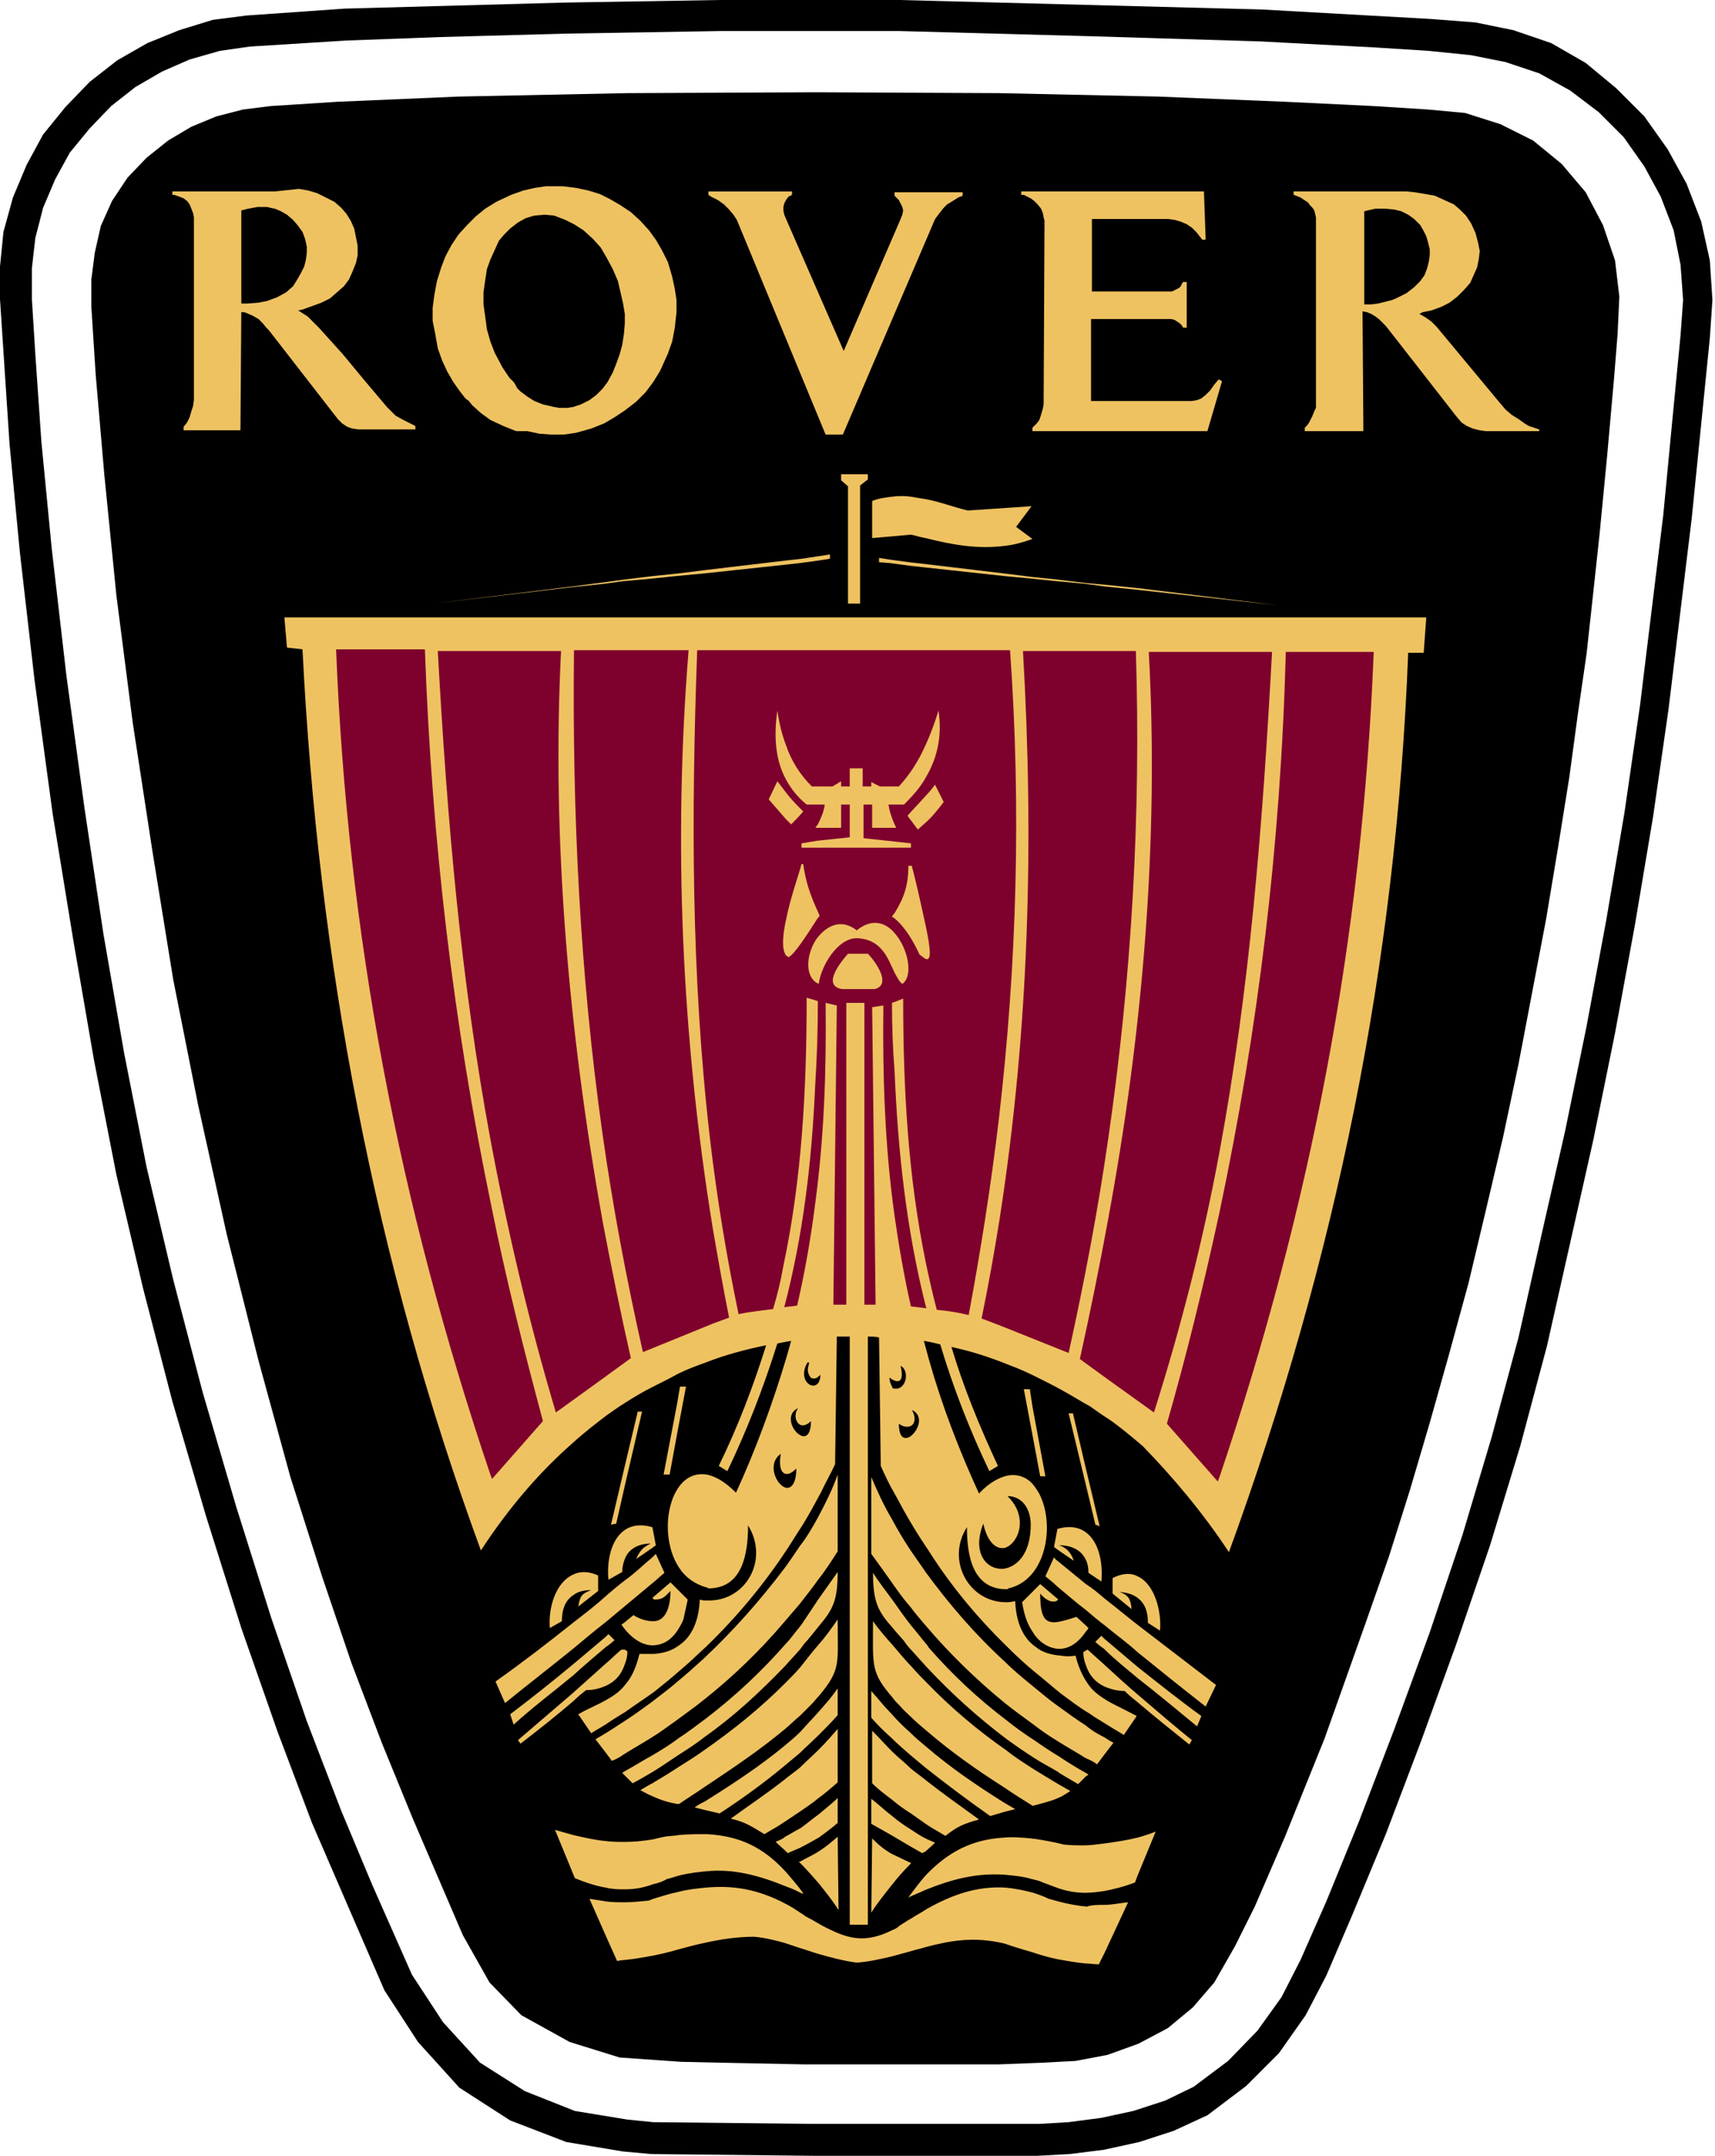 <?xml version="1.0" encoding="utf-8"?>
<!-- Generator: Adobe Illustrator 19.2.1, SVG Export Plug-In . SVG Version: 6.00 Build 0)  -->
<svg version="1.1" id="Laag_1" xmlns="http://www.w3.org/2000/svg" xmlns:xlink="http://www.w3.org/1999/xlink" x="0px" y="0px"
	 viewBox="0 0 199 250" style="enable-background:new 0 0 199 250;" xml:space="preserve">
<style type="text/css">
	.st0{fill:#EFC261;}
	.st1{fill:#7E002D;}
</style>
<path d="M93.3,239.4h22.6l5.1-0.2l3.8-0.2l3.7-0.7l3.6-1.3l3.4-1.8l2.9-2.4l2.5-2.9l2.4-4.2l2.3-4.6l3.5-8.1l4.6-11.4l4.8-13.5
	l2.7-7.7l2.4-7.6l2.3-7.8l2.2-7.8l2.3-8.4l2-8.4l2-8.5l1.8-8.5l1.6-8.4l1.6-8.4l1.4-8.4l1.3-8.1l1-7.4l1-6.9l0.7-6.4l0.8-7.4
	l0.9-9.3l0.8-9l0.4-5l0.2-4.3l-0.5-4.2l-1.4-4.1l-2-3.8l-2.8-3.3l-3.3-2.7l-3.8-1.9l-4.1-1.3l-4.3-0.4l-6.3-0.4l-10.3-0.5l-14.7-0.6
	l-18.5-0.4l-21.2-0.1l-21.9,0.1l-19.6,0.4l-14,0.6l-7.8,0.5l-3.2,0.4l-3.1,0.8l-2.9,1.2l-2.7,1.6L17,18.3l-2.2,2.3l-1.8,2.7
	l-1.3,2.9L11,29.3l-0.4,3.1v3.2l0.5,7.8l1,11.6L13.5,69l1.9,14.8l2.3,15l2.4,14.8l2.9,14.6l3.3,14.9l3.7,14.7l3.7,13.5l3.7,11.6
	l3.4,10l3.5,9.2l3.6,8.8l5.8,13.5l3.1,5.5l3.7,3.8l5.6,3.1l5.8,1.8l7.1,0.5l4.4,0.1L93.3,239.4L93.3,239.4z"/>
<path class="st0" d="M28,35.2V24.4l0.8-0.2l1.1-0.2H31l0.8,0.2h0.1l0.7,0.3l0.7,0.4l0.7,0.6l0.6,0.7l0.5,0.7l0.3,0.8l0.2,0.9v0.7
	l-0.1,0.8l-0.2,0.8l-0.4,0.8l-0.4,0.7L34,33.2l-0.8,0.7l-1.1,0.6l-0.3,0.1L31,34.9L30,35.1l-1.3,0.1L28,35.2L28,35.2z M162,34.6
	l0.2-0.1l1-0.5l0.9-0.7l0.7-0.7l0.5-0.7l0.3-0.8l0.2-0.8l0.1-0.7v-0.7l-0.2-0.8l-0.2-0.7l-0.3-0.6l-0.4-0.7l-0.7-0.7l-0.7-0.5
	l-0.8-0.4l-0.4-0.1l-0.4-0.1l-1.1-0.1h-1.1l-0.9,0.2l-0.4,0.1v10.8h0.8l0.8-0.1l0.8-0.2l0.8-0.2L162,34.6z M162,22.2h1.2l1,0.1
	l1.2,0.2l1.1,0.2l1.1,0.5l1.1,0.5l0.7,0.6l0.7,0.7l0.6,0.9l0.5,1.1l0.3,1.1l0.2,1l-0.1,0.9l-0.2,1l-0.4,0.9l-0.4,0.9l-0.7,0.8
	l-0.8,0.8l-0.9,0.7l-1,0.5l-1.1,0.4l-1,0.2l-0.4,0.2l0.7,0.4l0.7,0.5l0.6,0.6l0.5,0.6l6.9,8.3l0.6,0.7l0.7,0.6l0.8,0.5l0.7,0.5
	l0.5,0.3l0.6,0.2l0.6,0.2V50h-6.2l-0.7-0.1l-0.8-0.2l-0.7-0.3l-0.6-0.4l-0.6-0.7l-7.1-9.1l-1.1-1.4l-0.4-0.4l-0.4-0.4l-0.4-0.3
	l-0.5-0.3l-0.5-0.2l-0.5-0.1L158.2,50h-6.8v-0.4l0.3-0.3l0.2-0.3l0.2-0.4l0.2-0.4l0.2-0.5l0.2-0.4V25.2l-0.1-0.4l-0.1-0.4l-0.2-0.3
	l-0.3-0.3l-0.2-0.3l-0.3-0.2l-0.6-0.4l-0.5-0.2l-0.3-0.1v-0.4L162,22.2L162,22.2L162,22.2z M64.3,47.2l0.6,0.1h0.9l0.7-0.1l0.9-0.3
	l1-0.5l0.8-0.6l0.7-0.7l0.6-0.8l0.6-1.1l0.4-1l0.4-1.1l0.3-1.1l0.2-1.3l0.1-1.2v-1.1l-0.2-1.2L72,33.9l-0.3-1.3l-0.6-1.4l-0.7-1.3
	l-0.7-1.2l-0.9-1l-1.1-1l-1.1-0.7l-1-0.5L64.3,25l-1.1-0.1L62,25l-1,0.3l-0.9,0.5l-0.9,0.7l-0.7,0.7l-0.6,0.7l-0.5,1.1l-0.5,1.1
	l-0.4,1.1l-0.2,1.3l-0.2,1.4v1.4l0.2,1.4l0.2,1.5l0.4,1.4l0.5,1.3l0.9,1.7l0.8,1.2l0.5,0.5l0.2,0.3L60,45l0.4,0.4l0.8,0.6l0.8,0.5
	l1,0.4l0.9,0.2L64.3,47.2L64.3,47.2z M64.3,21.6h1l1.6,0.2l1.4,0.3l1.3,0.4l1.2,0.6l1.2,0.7l1.2,0.8l1.1,1l1,1.1l0.8,1.1l0.7,1.2
	l0.7,1.4l0.5,1.7l0.3,1.4l0.2,1.3v1.4l-0.2,1.8l-0.3,1.6l-0.5,1.4L76.6,43l-0.8,1.3l-0.9,1.2l-1.1,1.1l-1.3,1l-1.2,0.8l-1.2,0.7
	l-1.5,0.6l-1.8,0.5l-1.4,0.2H64l-1.4-0.1l-1.4-0.3L59.9,50l-1.5-0.6l-1.5-0.7l-1.1-0.8L54.8,47l-0.4-0.5L54,46.2l-0.7-0.9l-0.7-1
	l-0.7-1.2l-0.6-1.3l-0.5-1.4l-0.3-1.7l-0.3-1.5v-1.5l0.2-1.5l0.3-1.6l0.5-1.6l0.5-1.3l0.7-1.3l0.8-1.2l1-1.1l1-1l1.1-0.9l1.3-0.8
	l1.7-0.8l1.4-0.5l1.3-0.3l1.3-0.2H64.3z M95.8,50.4h2l10.7-25l0.3-0.4l0.3-0.4l0.4-0.5l0.4-0.4l0.5-0.3l0.8-0.5l0.5-0.2v-0.4h-7.9
	v0.4l0.2,0.2l0.3,0.3l0.2,0.4l0.2,0.4l0.1,0.4l-0.1,0.5l-0.2,0.5l-6.6,15.3l-6.6-15.1L91,24.9l-0.1-0.5V24l0.1-0.4l0.2-0.4l0.3-0.4
	l0.4-0.2v-0.4h-9.7v0.4l0.3,0.2l0.8,0.4l0.7,0.5l0.6,0.6l0.5,0.6l0.2,0.3l0.2,0.3L95.8,50.4L95.8,50.4z M119.8,49.6V50h20.3l1.7-5.8
	l-0.4-0.2l-0.5,0.6l-0.5,0.7l-0.5,0.5l-0.5,0.4l-0.5,0.2l-0.6,0.1h-11.7V37h9.3l0.4,0.1l0.3,0.2l0.3,0.2l0.2,0.2l0.2,0.3h0.4v-5.3
	h-0.4l-0.1,0.1l-0.2,0.4l-0.2,0.2l-0.4,0.2l-0.4,0.2h-9.3v-8.4h8.9l0.7,0.1l0.7,0.2l0.7,0.3l0.6,0.4l0.5,0.5l0.4,0.5l0.3,0.4h0.4
	l-0.2-5.6h-21.2v0.4h0.3l0.4,0.2l0.4,0.2l0.4,0.3l0.4,0.4l0.4,0.5l0.2,0.5l0.1,0.5l0.1,0.4l-0.1,20.9v0.4l-0.1,0.5l-0.2,0.7
	l-0.2,0.6l-0.3,0.4L119.8,49.6L119.8,49.6z M31.9,22.2H20v0.4h0.2l0.6,0.2l0.5,0.2l0.4,0.3l0.3,0.4l0.2,0.5l0.2,0.5l0.1,0.5v21.2
	l-0.1,0.7l-0.2,0.6L22,48.4L21.7,49l-0.4,0.5v0.4h6.6L28,36.2h0.3l0.3,0.1l0.7,0.3L30,37l0.5,0.5l0.4,0.5l0.3,0.3l0.7,0.9l7.3,9.4
	l0.5,0.5l0.6,0.4l0.6,0.2l0.7,0.1h6.6v-0.4l-0.4-0.2l-1-0.5l-0.9-0.5l-1-1l-2.7-3.2l-2.4-2.9L37,38l-0.4-0.4l-0.5-0.5l-0.4-0.4
	l-1.1-0.7l0.5-0.1l1.1-0.4l1.1-0.4l1-0.5l0.8-0.7l0.8-0.7l0.6-0.8l0.4-0.9l0.4-1l0.2-0.9v-1.1l-0.2-1l-0.2-1l-0.4-0.9l-0.5-0.8
	l-0.6-0.7l-0.8-0.7l-1-0.5l-1-0.5l-1-0.3l-1.1-0.2L31.9,22.2L31.9,22.2L31.9,22.2z"/>
<path d="M99.5,0h-16l-18,0.3L40,1L28.6,1.8l-3.9,0.5l-3.9,1.2L17.1,5l-3.5,2l-3.2,2.5l-2.8,2.9L5,15.6l-1.9,3.5l-1.6,3.8l-1.1,4
	l-0.4,4v3.8l1.1,16.7L2.3,64L4,78.8l2.1,15.5L8.5,109l2.4,13.9l2.6,13.3l3.1,13.2l3.4,13.1l3.9,13.3l4.1,13l4.2,12l4,10.6l8.4,19.4
	l3.9,6l4.8,5.3l5.9,3.8l6.5,2.5l6.6,1.1l3.3,0.3l18.7,0.2h26.1l3.7-0.2l4-0.5l4.1-0.9l4-1.3l3.9-1.8l4.5-3.4l3.8-3.8l3.1-4.4
	l2.4-4.6l3-7l3.9-9.4l4.1-10.8l4.1-11.3l3.9-11.4l3.5-11.5l3.1-11.6l5.4-24l2.5-12.3l2.3-12.5l2.1-12.5l1.8-12.5l2.7-22.2l2.1-20.9
	l0.3-4.4l-0.3-4.6l-1-4.5l-1.7-4.4l-2.2-4l-2.7-3.8l-3.3-3.3L184,7.3L180,5l-4.4-1.5l-4.4-0.9L166,2.2l-19.6-1.1L104.4,0L99.5,0
	L99.5,0z M99.5,246.3h-5.2l-18.5-0.2l-3-0.3l-6.1-1l-5.8-2.3l-5.2-3.3l-4.3-4.7l-3.6-5.5l-4.6-10.4l-3.6-8.6l-4-10.4l-4.1-11.9
	l-4.1-13l-3.9-13.3l-3.4-13l-3.1-13.1l-2.6-13.2l-2.4-13.8L9.8,93.7L7.7,78.3L6,63.6L4.8,51.2L4.1,41.1l-0.4-6.4v-3.6l0.4-3.5
	L5,24.1l1.4-3.3l1.7-3.1l2.3-2.8l2.5-2.6l2.8-2.2l3.1-1.8L22,6.9l3.5-1L29,5.4l11.2-0.7L51,4.3l14.6-0.4l17.9-0.3h20.9l22.1,0.6
	l19.7,0.6l13.3,0.7l6.3,0.4l4.9,0.5l4,0.8l3.9,1.3l3.6,2l3.3,2.5l2.9,2.9l2.4,3.4l1.9,3.5l1.5,3.9l0.8,4l0.3,4.1l-0.3,4.1l-0.9,9.3
	L193,59.7l-1.7,13.9l-1,8.2l-1.8,12.4l-2.1,12.4l-2.3,12.4l-2.5,12.2l-2.8,12.3l-2.6,11.6l-3.1,11.5l-3.4,11.4l-3.8,11.3l-4.1,11.2
	l-4.1,10.7l-3.8,9.3l-3,6.8l-2.2,4.3l-2.8,3.9l-3.4,3.5l-4,3l-3.3,1.6l-3.7,1.2l-3.7,0.8l-3.8,0.5l-3.4,0.2L99.5,246.3L99.5,246.3
	L99.5,246.3z"/>
<path class="st0" d="M66.5,217.3l-2.1-5.1c0.7,0.2,1.4,0.4,2.1,0.6c1.3,0.3,2.6,0.6,3.8,0.7c0.7,0.1,1.4,0.1,2.2,0.1
	c1,0,2.1-0.1,3.3-0.3c0.4-0.1,0.8-0.2,1.3-0.3c0.6-0.1,1.2-0.1,1.7-0.2c1-0.1,2.1-0.1,3.2-0.1c3.8,0.2,6.6,1.5,9.3,4.5
	c0.6,0.7,1.2,1.4,1.8,2.2c0,0.1,0.1,0.1,0.1,0.2c-0.1,0-0.1,0-0.1,0c-0.6-0.3-1.2-0.6-1.8-0.8c-3.2-1.3-6.1-2.1-9.3-1.8
	c-1,0.1-2,0.2-3.2,0.5c-0.4,0.1-0.9,0.3-1.4,0.4c-0.5,0.3-1.1,0.5-1.6,0.6c-1.1,0.4-2.1,0.6-3.3,0.6c-0.7,0-1.4,0-2.2-0.2
	c-1.2-0.2-2.4-0.6-3.6-1.1L66.5,217.3z M142.6,180c12.4-34,19.4-68.1,20.8-104.3h1.8l0.3-4.1H33l0.3,3.5l1.8,0.2
	c1.8,36,8.3,70.7,20.7,104.5c3.2-4.9,6.8-9.1,10.7-12.5c1.2-1.1,2.5-2.1,3.8-3.1c0.7-0.5,1.4-1,2.2-1.5c1.1-0.7,2.1-1.3,3.3-1.9
	c1-0.5,2-1,2.9-1.5c1-0.5,2.1-0.9,3.2-1.3c2.3-0.9,4.6-1.5,7-2c-1.5,4.8-3.3,9.5-5.5,14l1,0.6c2.3-4.8,4.2-9.7,5.8-14.8l1-0.2
	l0.6-0.1c-0.2,0.7-0.4,1.4-0.6,2.1c-1.6,5.3-3.5,10.5-5.8,15.5c-1.3-1.3-2.4-1.9-3.4-2.1c-1.3-0.2-2.4,0.3-3.2,1.4
	c-1.7,2.3-1.8,6.7,0,9.4c0.7,1.1,1.8,1.9,3.2,2.3c0.1,0,0.1,0,0.2,0.1c4,0,4.6-4.1,4.6-7.3c2.5,4-0.3,8.9-4.8,8.7
	c-0.3,0-0.5,0-0.8-0.1c-0.1,2.4-0.9,4.3-2.4,5.3c-0.8,0.6-1.7,0.9-2.9,1c-0.6,0-1.1,0-1.7,0c-0.4,1.6-0.9,2.7-1.6,3.5
	c-0.6,0.8-1.3,1.3-2.2,1.8c-1,0.6-2.1,1-3.3,1.7l1.5,2.2c0.6-0.4,1.2-0.7,1.8-1.1c0.7-0.5,1.4-0.9,2.2-1.4c1.1-0.8,2.2-1.5,3.3-2.3
	c1-0.8,2-1.6,2.9-2.4c1.1-0.9,2.1-1.9,3.2-2.9c3.5-3.4,6.6-7.1,9.3-11.2c0.6-0.9,1.2-1.9,1.8-2.8c0.8-1.3,1.5-2.6,2.2-3.9
	c0.5-1.1,1.1-2.1,1.6-3.2l0.2-14.8c0.5,0,1,0,1.5,0v68.2h2.1v-68.2c0.4,0,0.9,0,1.3,0.1l0.2,14.9c0.5,1.1,1,2.2,1.6,3.2
	c0.7,1.3,1.4,2.6,2.2,3.9c0.6,1,1.2,1.9,1.8,2.8c2.6,4.1,5.7,7.8,9.2,11.2c1,1,2.1,2,3.2,2.9c1,0.8,1.9,1.6,2.9,2.4
	c1.1,0.8,2.1,1.6,3.3,2.3c0.7,0.5,1.4,0.9,2.2,1.4c0.6,0.4,1.2,0.7,1.8,1.1l1.5-2.2c-1.3-0.7-2.4-1.2-3.3-1.7
	c-0.8-0.5-1.6-1-2.2-1.8c-0.6-0.8-1.2-1.9-1.6-3.5c-0.6,0.1-1.1,0.1-1.7,0c-1.2-0.1-2.2-0.4-2.9-1c-1.5-1-2.3-2.9-2.4-5.3
	c-0.3,0-0.5,0.1-0.8,0.1c-4.5,0.2-7.3-4.8-4.8-8.7c0,3.2,0.6,7.2,4.6,7.2c0.1,0,0.1,0,0.2-0.1c1.4-0.3,2.5-1.2,3.2-2.3
	c1.8-2.8,1.6-7.1,0-9.3c-0.7-1.1-1.8-1.7-3.2-1.5c-1,0.2-2.2,0.8-3.4,2.1c-2.3-5-4.3-10.2-5.8-15.5c-0.2-0.7-0.4-1.5-0.6-2.2
	c0.2,0,0.4,0.1,0.6,0.1c0.4,0.1,0.9,0.2,1.3,0.3c1.5,5,3.4,9.9,5.7,14.7l1-0.6c-2.1-4.5-4-9.1-5.4-13.8c2.3,0.5,4.5,1.2,6.7,2.1
	c1.1,0.4,2.2,0.9,3.2,1.4c1,0.5,2,1,2.9,1.5c1.1,0.6,2.2,1.3,3.3,1.9c0.7,0.5,1.4,1,2.2,1.5c1.3,0.9,2.6,2,3.9,3.1
	C136,171.2,139.5,175.3,142.6,180L142.6,180z M132,213.1c0.7-0.2,1.4-0.4,2.1-0.7l-2.1,5.1l-0.3,0.8c-1.3,0.5-2.5,0.8-3.6,1
	c-0.7,0.1-1.4,0.2-2.2,0.2c-1.1,0-2.2-0.2-3.3-0.6c-0.5-0.2-1.1-0.4-1.6-0.6c-0.4-0.2-0.9-0.3-1.3-0.4c-1-0.3-2.1-0.4-3.2-0.5
	c-3.2-0.2-6,0.5-9.2,1.8c-0.6,0.3-1.2,0.5-1.8,0.8c0,0-0.1,0.1-0.1,0.1c0-0.1,0.1-0.1,0.1-0.2c0.6-0.8,1.2-1.6,1.8-2.3
	c2.8-3,5.7-4.3,9.2-4.5c1.1-0.1,2.1,0,3.2,0.1c0.9,0.1,1.9,0.3,2.9,0.5l0.8,0.2c0.8,0.1,1.6,0.1,2.4,0.1c0.7,0,1.4-0.1,2.2-0.2
	C129.5,213.6,130.8,213.4,132,213.1L132,213.1z M132,196.5c2.1,1.8,4.2,3.6,6.3,5.3l-0.3,0.5c-2-1.6-4-3.2-6-4.9
	c-0.5-0.4-1-0.8-1.5-1.3c-0.8,0-1.6-0.2-2.3-0.5c-1.1-0.5-1.8-1.3-2.2-2.5c-0.2-0.5-0.3-1-0.3-1.5l0.3-0.2l0.2-0.1l2,1.8
	C129.4,194.2,130.7,195.4,132,196.5L132,196.5z M132,194.6c2.3,1.8,4.6,3.7,6.9,5.6l0.5-1.2c-2.5-1.8-5-3.8-7.4-5.7
	c-1.3-1.1-2.6-2.2-3.9-3.3c-0.1-0.1-0.2-0.2-0.3-0.3l-0.7,0.7c0.3,0.3,0.7,0.6,1,0.8C129.4,192.5,130.7,193.5,132,194.6L132,194.6z
	 M132,191.6c2.6,2.1,5.2,4.2,7.9,6.3l1.2-2.5c-3-2.3-6-4.6-9-6.9c-1.3-1-2.6-2.1-3.9-3.1c-0.7-0.6-1.4-1.2-2.2-1.7
	c-1.1-0.9-2.2-1.8-3.3-2.7c-0.2-0.1-0.3-0.3-0.4-0.4l-1,2.2c0.5,0.4,1,0.8,1.4,1.2c1.1,0.9,2.1,1.8,3.3,2.7c0.7,0.6,1.4,1.2,2.2,1.8
	C129.4,189.5,130.8,190.5,132,191.6z M132,182.8c2,0.9,2.8,4.1,2.6,6.3l-1.4-0.9c0-1.4-0.4-2.3-1.2-2.9c-0.5-0.4-1.2-0.6-2.1-0.7
	c1.1,0.4,1.3,0.9,1.4,2l-2.2-1.8v-1.8C130.3,182.4,131.3,182.4,132,182.8L132,182.8z M132,68.2l16.3,2L132,68.4l-3.9-0.4l-2.2-0.3
	l-3.3-0.3l-2.9-0.3l-3.2-0.3l-9.2-1l-1.8-0.2l-2.2-0.3l-1.3-0.1v-0.5l1.3,0.2l2.2,0.3l1.8,0.2l9.2,1.1l3.2,0.4l2.9,0.3l3.3,0.4
	l2.2,0.2L132,68.2L132,68.2z M128.2,220.9c0.8,0,1.7-0.2,2.7-0.3l-2.7,5.8l-0.7,1.4c-0.5,0-1-0.1-1.5-0.1c-1.1-0.1-2.2-0.3-3.3-0.5
	c-1-0.2-2-0.5-2.9-0.8c-1-0.3-2.1-0.6-3.2-1c-3.7-0.9-6.5-0.3-9.2,0.4c-0.6,0.2-1.2,0.3-1.8,0.5c-0.7,0.2-1.5,0.4-2.2,0.6
	c-1.3,0.3-2.6,0.6-4,0.7c-1.5-0.2-3-0.6-4.4-1c-0.7-0.2-1.5-0.5-2.2-0.7l-1.8-0.6c-1.1-0.3-2.3-0.6-3.5-0.7c-2,0-3.9,0.3-5.7,0.7
	c-1,0.2-2.1,0.5-3.2,0.8c-1,0.3-1.9,0.5-2.9,0.7c-1.1,0.2-2.2,0.4-3.3,0.5c-0.3,0-0.6,0.1-0.8,0.1l-1.3-2.9l-1.9-4.3
	c0.7,0.1,1.3,0.2,1.9,0.3c0.7,0.1,1.4,0.1,2.2,0.1c0.9,0,1.8-0.1,2.8-0.2c0.2-0.1,0.3-0.1,0.5-0.2c1-0.3,1.9-0.6,2.9-0.8
	c1.1-0.3,2.2-0.4,3.2-0.5c3.2-0.3,6.1,0.2,9.3,1.9c0.6,0.3,1.2,0.7,1.8,1.1c0.2,0.1,0.4,0.3,0.6,0.4c0.6,0.3,1.1,0.6,1.6,0.9
	c3,1.6,5,2.3,8.4,0.6c0.3-0.1,0.6-0.3,0.8-0.5c0.5-0.3,0.9-0.6,1.3-0.8c0.6-0.4,1.2-0.7,1.8-1.1c3-1.7,5.9-2.7,9.2-2.5
	c1,0.1,2.1,0.3,3.2,0.6c0.6,0.2,1.2,0.4,1.8,0.7c0.4,0.1,0.7,0.2,1.1,0.3c1.1,0.3,2.2,0.5,3.3,0.6
	C126.7,220.9,127.4,220.9,128.2,220.9z M128.2,201.5c0.3,0.2,0.6,0.4,1,0.6l-1,1.3l-0.9,1.2c-0.4-0.3-0.8-0.5-1.3-0.7
	c-1.1-0.7-2.2-1.3-3.3-2c-1-0.6-2-1.3-2.9-2c-1.1-0.8-2.2-1.6-3.2-2.4c-3.3-2.7-6.4-5.7-9.2-9c-0.6-0.7-1.2-1.4-1.8-2.2
	c-0.8-0.9-1.5-1.9-2.2-2.9c-0.7-1-1.5-2.1-2.3-3.2v-8.9c0.7,1.6,1.4,3.2,2.3,4.7c0.7,1.3,1.4,2.5,2.2,3.7c0.6,0.9,1.2,1.7,1.8,2.6
	c2.7,3.7,5.8,7.3,9.2,10.4c1,1,2.1,1.9,3.2,2.8c1,0.8,1.9,1.6,2.9,2.3c1.1,0.8,2.2,1.6,3.3,2.3C126.7,200.7,127.4,201.1,128.2,201.5
	L128.2,201.5z M126,205.6c0.1,0.1,0.2,0.1,0.3,0.2L126,206l-0.9,0.9l-2.2-1.3c0,0-0.1-0.1-0.1-0.1c-1-0.6-2-1.1-2.9-1.7
	c-1.1-0.7-2.1-1.4-3.2-2.2c-3.3-2.5-6.3-5.2-9.2-8.3l-1.8-2c-0.3-0.3-0.6-0.7-0.8-1c-0.5-0.6-1-1.1-1.3-1.5c-1.7-1.9-2.3-3-2.3-6.4
	c0.7,1.1,1.5,2.1,2.3,3.2c0.7,1,1.4,2,2.2,3c0.6,0.7,1.2,1.5,1.8,2.2c0.1,0.1,0.1,0.2,0.2,0.3c2.7,3.1,5.7,5.9,9,8.4
	c1,0.8,2.1,1.6,3.2,2.3c1,0.7,1.9,1.3,2.9,1.9C123.8,204.3,124.9,205,126,205.6L126,205.6z M126,188.5l0.3,0.3
	c-0.1,0.2-0.2,0.3-0.3,0.4c-1,1.5-2.2,2.1-3.3,2c-1.1-0.1-2.2-0.8-2.9-2c-0.7-1-1-2.2-1.2-3.4l1.2-1.2l0.9-0.9l2,1.7l0.1,0.1
	c0,0-0.1,0-0.1,0.1c-0.7,0.4-1.5-0.2-2-0.8c0,2.7,0.5,3.5,2,3.3c0.6-0.1,1.3-0.3,2.2-0.6L126,188.5L126,188.5z M126,177.7
	c1.5,1.1,2,3.5,1.8,5.7l-1.5-1c0-0.6-0.1-1.1-0.3-1.5c-0.5-1.1-1.6-1.7-3.1-1.7c0.9,0.3,1.4,0.9,1.7,1.8l-1.9-1.3l-0.4-0.3l0.4-2.1
	h0C124.1,176.9,125.2,177.1,126,177.7L126,177.7z M126,170.3l1.6,6.7l-0.5-0.2l-1.1-4.6l-2-8.3h0.5L126,170.3L126,170.3z
	 M122.8,206.9c0.5,0.3,0.9,0.5,1.4,0.8c-0.5,0.3-0.9,0.6-1.4,0.8c-0.9,0.4-1.8,0.6-2.9,0.9c0,0-0.1,0-0.1,0c-1.1-0.7-2.1-1.3-3.1-2
	c-3.3-2.1-6.3-4.2-9.2-6.7c-0.6-0.5-1.2-1-1.8-1.6c-0.4-0.4-0.9-0.8-1.3-1.3c-0.3-0.3-0.6-0.6-0.8-0.9c-2.6-3-2.3-3.7-2.3-8.9
	c0.7,1,1.5,1.9,2.3,2.8c0.7,0.8,1.4,1.7,2.2,2.5c0.6,0.7,1.2,1.3,1.8,1.9c2.8,2.9,5.9,5.5,9.2,7.8c1,0.8,2.1,1.5,3.2,2.2
	C120.8,205.7,121.8,206.3,122.8,206.9L122.8,206.9z M119.8,163.1l1.5,8.1h-0.6l-0.9-4.8l-1-5.3h0.7L119.8,163.1L119.8,163.1z
	 M119.8,62.5L119.8,62.5L119.8,62.5c-1.1,0.4-2.2,0.7-3.2,0.8c-3.2,0.4-6-0.1-9.2-0.9c-0.6-0.1-1.2-0.3-1.7-0.4l0,0l-2.2,0.2
	l-2.3,0.2v-4.3c0.7-0.3,1.5-0.4,2.3-0.5c0.7-0.1,1.5-0.1,2.2,0c0.6,0.1,1.2,0.2,1.8,0.3c1.6,0.3,3.1,0.9,4.8,1.3l4.5-0.3l2.9-0.2
	l-1.8,2.4L119.8,62.5L119.8,62.5z M116.6,179.5c1.6-0.5,2.8-3.6,0.3-6c1.8,0,2.7,1.6,2.7,3.3c0,3.3-1.5,4.8-3,5.1
	c-2,0.3-3.9-1.7-2.5-5.2C114.6,179,115.7,179.7,116.6,179.5z M116.6,210.1l1.2-0.3l-1.2-0.7c-3.2-2-6.3-4.1-9.2-6.6
	c-0.6-0.5-1.2-1-1.8-1.6c-0.8-0.7-1.5-1.4-2.2-2.2c-0.8-0.8-1.5-1.7-2.3-2.6v3.1c0.7,0.8,1.5,1.6,2.3,2.3c0.7,0.7,1.4,1.3,2.2,2
	c0.6,0.5,1.2,1,1.8,1.5c2.4,1.9,4.8,3.7,7.5,5.6L116.6,210.1z M107.4,172.7c1.1-0.5,2.1-3,0.5-3.8c0,0.9,0.3,1.9-0.5,2.3
	c-0.2,0.1-0.5,0.1-0.7,0.1l-0.7-0.7C106.1,172.6,106.7,173,107.4,172.7L107.4,172.7z M107.4,214.7l1.1-1c-0.4-0.2-0.7-0.3-1.1-0.5
	c-0.6-0.3-1.2-0.7-1.8-1.1c-0.8-0.5-1.5-1-2.2-1.6c-0.8-0.6-1.5-1.3-2.3-1.9v2.9l2.3,1.3l2.2,1.3l1.4,0.8L107.4,214.7z M107.4,211.5
	c0.7,0.5,1.5,0.9,2.3,1.4c1.4-1.1,2.1-1.4,3.9-1.9c-2.2-1.6-4.2-3-6.1-4.5c-0.6-0.5-1.2-0.9-1.8-1.4c-0.7-0.7-1.5-1.3-2.2-2
	c-0.8-0.8-1.5-1.6-2.3-2.4v6.1c0.7,0.7,1.5,1.3,2.3,1.9c0.7,0.6,1.4,1.1,2.2,1.6L107.4,211.5z M105.6,165.4c0.6-0.2,0.7-1.1,0.2-1.9
	c1.5,0.7,0.7,2.5-0.2,3.1c-0.7,0.4-1.3,0.1-1.3-1.5C104.8,165.5,105.3,165.5,105.6,165.4z M105.6,216c0,0,0.1,0,0.1,0.1
	c0,0-0.1,0.1-0.1,0.1c-0.8,0.8-1.5,1.6-2.2,2.5c-0.8,1-1.6,2-2.3,3.1l0.1-8.6c0.7,0.7,1.4,1.3,2.3,1.8
	C104.1,215.3,104.8,215.6,105.6,216L105.6,216z M103.4,159.9c1.3,0.8,1.4-0.3,1.1-1.5c1.1,0.5,0.7,3-0.9,2.6
	c-0.1-0.1-0.1-0.3-0.2-0.4c-0.1-0.3-0.2-0.5-0.2-0.8C103.3,159.8,103.4,159.8,103.4,159.9L103.4,159.9z M95,159.6
	c0.1,0,0.1-0.1,0.2-0.2c0,0.4-0.1,0.7-0.2,0.9c-0.7,1.1-2.5-0.3-1.3-2.3h0.2c-0.2,0.8-0.3,1.1,0.2,1.8
	C94.5,159.9,94.7,159.9,95,159.6z M95,214.7c0.8-0.5,1.5-1.1,2.2-1.7l0.1,8.5c-0.7-1.1-1.5-2.1-2.3-3.1c-0.7-0.8-1.4-1.6-2.2-2.4
	c-0.1,0-0.1-0.1-0.1-0.1c0,0,0.1,0,0.1,0C93.7,215.4,94.4,215.1,95,214.7L95,214.7z M95,210.4c0.7-0.6,1.5-1.2,2.2-1.9v2.9
	c-0.7,0.6-1.5,1.2-2.2,1.7c-0.7,0.4-1.4,0.8-2.2,1.2c-0.5,0.2-0.9,0.4-1.4,0.6l-0.3-0.3l-1.1-1c0.4-0.2,0.8-0.3,1.1-0.6
	c0.6-0.3,1.2-0.7,1.8-1C93.6,211.5,94.3,210.9,95,210.4z M95,202.9c0.8-0.8,1.5-1.6,2.2-2.4v6.2c-0.7,0.6-1.5,1.3-2.2,1.8
	c-0.7,0.6-1.5,1.1-2.2,1.6c-0.6,0.4-1.2,0.8-1.8,1.2c-0.7,0.5-1.5,0.9-2.3,1.4c-1.5-0.9-2.2-1.4-3.9-1.8c2.2-1.6,4.3-3,6.2-4.5
	c0.6-0.5,1.2-0.9,1.8-1.4C93.6,204.2,94.3,203.6,95,202.9L95,202.9z M95,198.5c0.8-0.9,1.5-1.7,2.2-2.7v3.1
	c-0.7,0.8-1.5,1.6-2.2,2.3c-0.7,0.7-1.5,1.4-2.2,2.1c-0.6,0.5-1.2,1-1.8,1.5c-2.4,2-4.9,3.8-7.5,5.5l-1.7-0.4l-1.2-0.3
	c0.4-0.3,0.8-0.5,1.2-0.7c3.2-2,6.4-4.1,9.3-6.5c0.6-0.5,1.2-1,1.8-1.6C93.6,200,94.3,199.3,95,198.5z M95,190.7
	c0.8-0.9,1.5-1.9,2.2-2.9c0,5.2,0.4,5.8-2.2,8.9c-0.3,0.3-0.5,0.6-0.8,0.9c-0.5,0.5-0.9,0.9-1.3,1.3c-0.6,0.5-1.2,1.1-1.8,1.6
	c-3,2.5-6,4.5-9.3,6.7c-1,0.7-2,1.3-3,2c-0.1,0-0.1,0-0.2,0c-1.2-0.2-2-0.5-2.9-0.9c-0.5-0.2-1-0.5-1.4-0.7c0.5-0.3,1-0.6,1.4-0.8
	c1-0.6,2-1.2,2.9-1.8c1.1-0.7,2.1-1.3,3.2-2.1c3.3-2.3,6.4-4.8,9.3-7.7c0.6-0.6,1.2-1.2,1.8-1.9C93.6,192.4,94.3,191.5,95,190.7
	L95,190.7z M95,185.4l2.2-3.1c0,3.4-0.6,4.4-2.2,6.3c-0.4,0.5-0.8,1-1.3,1.6c-0.3,0.3-0.6,0.7-0.8,1c-0.6,0.7-1.2,1.3-1.8,2
	c-3,3.1-5.9,5.8-9.3,8.2c-1,0.8-2.1,1.5-3.2,2.2c-0.9,0.6-1.9,1.3-2.9,1.9c-0.7,0.4-1.5,0.9-2.3,1.3l-0.9-0.9l-0.3-0.3
	c0.1-0.1,0.2-0.1,0.3-0.2c1.1-0.6,2.2-1.3,3.3-1.9c1-0.6,2-1.2,2.9-1.9c1.1-0.7,2.1-1.5,3.2-2.3c3.4-2.6,6.5-5.5,9.3-8.7
	c0.5-0.5,0.9-1.1,1.4-1.7l0.4-0.5L95,185.4L95,185.4z M95,175.8c0.8-1.5,1.6-3.1,2.2-4.8v8.9c-0.7,1.1-1.4,2.2-2.2,3.2
	c-0.7,1-1.5,2-2.2,2.9c-0.6,0.7-1.2,1.4-1.8,2.1c-2.8,3.3-5.9,6.3-9.3,9c-1,0.8-2.1,1.6-3.2,2.4c-1,0.7-1.9,1.4-2.9,2
	c-1.1,0.7-2.2,1.3-3.3,2c-0.4,0.3-0.8,0.5-1.3,0.7l-0.9-1.2l-1-1.3c0.3-0.2,0.7-0.4,1-0.6c0.7-0.4,1.4-0.9,2.2-1.4
	c1.1-0.7,2.2-1.5,3.3-2.3c1-0.8,2-1.5,2.9-2.3c1.1-0.9,2.1-1.8,3.2-2.8c3.4-3.2,6.5-6.7,9.3-10.4c0.6-0.8,1.2-1.7,1.8-2.6
	C93.6,178.3,94.3,177.1,95,175.8L95,175.8z M95,64.5l1.3-0.2v0.5L95,65l-2.2,0.3l-1.8,0.2l-9.3,1l-3.2,0.3l-2.9,0.3l-3.3,0.3
	l-2.2,0.3l-3.8,0.4L50.2,70l16.3-2l3.8-0.5l2.2-0.3l3.3-0.4l2.9-0.3l3.2-0.4l9.3-1.1l1.8-0.2L95,64.5z M98.5,70h1.3V56.3l0.9-0.7V55
	h-3.1v0.7l0.8,0.7V70z M92.8,165.2c0.3,0.2,0.8,0.1,1.3-0.4c0,1.7-0.7,2-1.3,1.6c-0.9-0.5-1.7-2.4-0.2-3.1
	C92.1,164,92.3,164.9,92.8,165.2z M91.1,170.9c0.3,0.1,0.7,0,1.3-0.6c0,1.9-0.7,2.4-1.3,2.2c-1.1-0.4-2.1-2.8-0.5-3.9
	C90.4,169.7,90.5,170.7,91.1,170.9z M81.8,181.7c0.6,0.1,1.3-0.1,2-0.5c1.3-1.5,1.3-3,0.6-4.8c-0.5,2.4-1.6,3.1-2.5,2.8
	c-1.6-0.4-2.8-3.6-0.3-6.1C77.4,173.2,78.4,181.2,81.8,181.7L81.8,181.7z M78.6,184.3l1.2,1.2l-0.5,2.3c-0.2,0.5-0.5,1-0.7,1.3
	c-0.8,1.2-1.8,1.7-2.9,1.7c-1.1,0-2.3-0.7-3.3-2c-0.1-0.1-0.2-0.3-0.3-0.4l0.3-0.2l1.1-0.9c0.8,0.5,1.6,0.7,2.2,0.7
	c1.4,0.1,2.1-1.4,2.1-3.5c-0.7,0.7-0.9,1-1.9,1l-0.2-0.2l-0.1,0l0.1,0l2.1-1.8L78.6,184.3L78.6,184.3z M78.6,162.6l0.3-1.8h0.7
	l-1,5.3l-0.9,4.9h-0.7L78.6,162.6L78.6,162.6z M75.7,180.6c0.1-0.1,0.3-0.3,0.4-0.4l1,2.2c-0.5,0.4-0.9,0.8-1.4,1.2
	c-1.8,1.5-3.6,3-5.4,4.5c-1.3,1-2.6,2.1-3.8,3.1c-2.6,2.1-5.3,4.2-7.9,6.3l-1.1-2.5c3.1-2.2,6.1-4.5,9.1-6.9c1.3-1,2.6-2,3.8-3.1
	c0.7-0.6,1.4-1.2,2.2-1.8C73.6,182.5,74.6,181.5,75.7,180.6L75.7,180.6z M75.7,177.1L75.7,177.1l0.4,2.1l-0.4,0.3l-1.9,1.3
	c0.5-1,0.7-1.3,1.7-1.8c-1.5,0-2.6,0.7-3,1.8c-0.2,0.5-0.3,1-0.3,1.5l-1.6,0.9c-0.2-2.2,0.3-4.6,1.8-5.7
	C73.2,176.9,74.3,176.7,75.7,177.1L75.7,177.1z M72.5,191.3l0.3,0.2c0,0.5-0.1,1-0.3,1.5c-0.4,1.2-1.1,2-2.2,2.5
	c-0.7,0.3-1.4,0.5-2.3,0.5c-0.5,0.4-1,0.8-1.5,1.3c-2,1.7-4,3.3-6.1,4.9l-0.3-0.4c2.1-1.8,4.2-3.6,6.3-5.4l3.8-3.4
	c0.7-0.6,1.3-1.2,1.9-1.7L72.5,191.3L72.5,191.3z M72.5,170l1.5-6.3h0.5l-2,8.6l-1,4.4l-0.6,0.1L72.5,170z M70.3,189.8
	c0.1-0.1,0.2-0.2,0.3-0.3l0.7,0.7c-0.3,0.3-0.7,0.6-1,0.8c-1.3,1.1-2.6,2.2-3.8,3.3c-2.3,1.9-4.7,3.7-6.9,5.7l-0.4-1.2
	c2.5-1.9,4.9-3.8,7.3-5.8C67.7,192,69,190.9,70.3,189.8z M66.5,185c0.5-0.4,1.2-0.6,2.1-0.6c-1.1,0.4-1.3,0.7-1.5,1.9l2.3-1.8v-1.8
	c-1.1-0.5-2.1-0.5-2.9-0.1c-2,0.9-2.9,3.8-2.7,6.2l1.4-0.8C65.2,186.6,65.6,185.6,66.5,185z"/>
<path class="st1" d="M57,139.8c-4.4-21.2-6.9-42.3-7.7-64.5H39c1.3,33.1,7.3,64.3,17.9,95.7c0.1,0.2,0.1,0.3,0.2,0.5l5.9-6.7
	C60.8,156.6,58.7,148.3,57,139.8L57,139.8z M141.5,140.6c4.5-21.3,7.1-42.5,7.7-65h10.2c-1.3,33.1-7.3,64.3-17.9,95.7
	c-0.1,0.2-0.1,0.3-0.2,0.5l-5.9-6.7C137.7,157.1,139.7,148.9,141.5,140.6L141.5,140.6z M141.5,133.6c3.5-18.9,5-37.6,6.1-58h-14.3
	c1.2,21.9-0.7,44.1-4.7,65.7c-1,5.5-2.1,10.9-3.3,16.3l3.3,2.4l5.3,3.8C137,154,139.6,143.9,141.5,133.6z M128.6,132
	c2.7-18.6,3.8-37.4,3.2-56.5h-13.1c1.3,22.3,0.7,43.9-2.7,65.8c-0.6,3.8-1.3,7.7-2.1,11.6l2.1,0.8l8,3.2
	C125.8,148.7,127.4,140.4,128.6,132L128.6,132z M115.9,75.4h1.3c1.3,18.2,0.8,36.4-1.3,54.4c-0.9,7.6-2.1,15.2-3.5,22.7
	c-1.2-0.3-2.5-0.5-3.7-0.6c-0.5-1.9-0.9-3.7-1.3-5.6c-2-9.8-2.6-19.7-2.6-30.5l-1,0.4l-0.3,0.1c0,2.7,0.1,5.4,0.3,7.9
	c0.4,9.6,1.4,18.4,3.6,27.2c0,0.1,0.1,0.2,0.1,0.3h-0.1l-1.7-0.2c-0.8-3.5-1.4-7-1.9-10.5c-1.1-7.8-1.4-15.9-1.3-24.4l-1.3,0.2
	l0.4,34.5c-0.4,0-0.8,0-1.3,0v-35h-2.1v35c-0.5,0-1,0-1.5,0l0.4-34.7l-1.3-0.3c0.1,8.1-0.2,15.8-1.2,23.2c-0.5,4-1.2,8-2.1,11.9
	c-0.5,0.1-1,0.1-1.5,0.2c2.2-8.4,3.2-16.8,3.6-25.9c0.2-3.1,0.3-6.3,0.3-9.6l-0.3-0.1l-1-0.3c0,11-0.6,21.2-2.7,31.1
	c-0.3,1.7-0.7,3.4-1.2,5c-1.3,0.2-2.7,0.3-4,0.6c-1.4-6.7-2.5-13.4-3.3-20.2c-2.2-18.8-2.2-37.8-1.5-56.8L115.9,75.4L115.9,75.4
	L115.9,75.4z M107.4,111.2c0.7,0.3,0.6-1.1,0-3.9c-0.5-2.3-1-4.6-1.6-6.9h-0.4c0,2.3-0.5,3.7-1.6,5.5c-0.1,0.1-0.2,0.2-0.3,0.4
	c0.1,0.1,0.2,0.1,0.3,0.2c1.3,1.1,2.2,2.7,2.9,4.2C107,110.9,107.2,111.1,107.4,111.2L107.4,111.2z M107.4,95.4
	c0.8-0.7,1.5-1.6,2.1-2.4l-1-2c-0.3,0.4-0.7,0.9-1.1,1.3c-0.7,0.8-1.4,1.5-2.1,2.3l1.2,1.6L107.4,95.4L107.4,95.4z M107.4,90.2
	c1.5-2.5,1.9-5.1,1.5-7.8c-0.4,1.3-0.9,2.7-1.5,4c-0.8,1.8-1.8,3.4-3.1,4.8h-2.2l-1-0.5v0.5h-1v-2.1h-1.5v2.1h-1v-0.6l-1,0.6h-2.4
	c-1.4-1.4-2.4-3-3-4.8c-0.5-1.3-0.8-2.6-1-4c-0.4,2.8-0.3,5.6,1,8c0.6,1.1,1.4,2.1,2.4,2.9h2.1c-0.1,0.8-0.4,1.5-0.8,2.3
	c-0.1,0.1-0.2,0.3-0.3,0.4h3v-2.7h1v3.8l-3.8,0.4L93,97.8v0.5h12.7v-0.5l-1.8-0.2l-3.7-0.4v-3.9h1V96h2.8c-0.1-0.1-0.1-0.3-0.2-0.4
	c-0.3-0.7-0.6-1.5-0.7-2.3h1.8C105.9,92.3,106.8,91.3,107.4,90.2L107.4,90.2z M103.8,112.8c0.3,0.5,0.5,1,0.9,1.3
	c1.3-0.9,0.7-4.1-0.9-5.9c-1.1-1.3-2.7-1.7-4.4-0.3c0,0-0.1-0.1-0.1-0.1c-1.8-1.3-3.4-0.4-4.5,1c-1.2,1.7-1.5,4.3,0,5.2
	c0.1,0,0.1,0.1,0.2,0.1c0.3-2.2,2.2-5.2,4.3-5.3h0.1C102.3,108.9,103,111.1,103.8,112.8L103.8,112.8z M103.8,99.8h0.2
	c0,0.9-0.1,1.7-0.2,2.3c-0.3,1.1-0.7,2.1-1.6,3.2c-0.8-0.7-1.1-1.2-1.2-2.3c1.3-0.4,1.7-0.8,2.5-1.9h-3.8c0.1,1.4,0.4,2.6,0.7,4
	c-0.4,0.5-0.6,0.8-0.9,1.4h-0.9c-0.2-0.5-0.5-1-0.8-1.4c0.5-1.5,0.7-2.4,0.7-4h-3.5c0.7,1.1,1.2,1.5,2.4,1.9
	c-0.4,0.8-0.7,1.4-1.4,2.1c-0.6-1-1.1-2.1-1.4-3.3c-0.2-0.7-0.3-1.4-0.3-2.1L103.8,99.8L103.8,99.8z M99.3,114.7h2.2
	c2-0.5,0.1-3.2-0.8-4.1h-2.3c-0.8,0.9-3.1,3.7-0.7,4.1H99.3z M94.8,106.6c0.1-0.2,0.3-0.3,0.3-0.4c-0.1-0.3-0.2-0.5-0.3-0.7
	c-0.8-1.8-1.3-3.2-1.6-5.3H93c-0.2,0.9-1.3,3.9-1.8,6.5c-0.4,1.8-0.5,3.4,0,4.1c0.1,0.1,0.2,0.1,0.3,0.2
	C92.2,110.7,93.9,108,94.8,106.6L94.8,106.6z M91.2,95c0.2,0.2,0.4,0.4,0.6,0.6c0.5-0.5,0.9-0.9,1.4-1.5c-0.7-0.7-1.4-1.4-2-2.2
	c-0.3-0.4-0.7-0.9-1-1.3l-1,2.1C89.8,93.4,90.5,94.2,91.2,95z M82.7,153.5l1.9-0.7c-0.7-3.5-1.3-6.9-1.9-10.4
	c-3.6-22.1-4.6-44.6-2.8-67H66.6c-0.2,19.2,0.7,37.5,3.3,56c1.2,8.5,2.8,17,4.7,25.4L82.7,153.5z M69.9,141.5c1,5.3,2.1,10.7,3.3,16
	l-3.3,2.4l-5.4,3.9c-3.1-10.4-5.6-21-7.6-31.7c-3.4-18.4-5-36.6-6.1-56.6h14.3C64,97.4,66,119.7,69.9,141.5L69.9,141.5z"/>
</svg>
